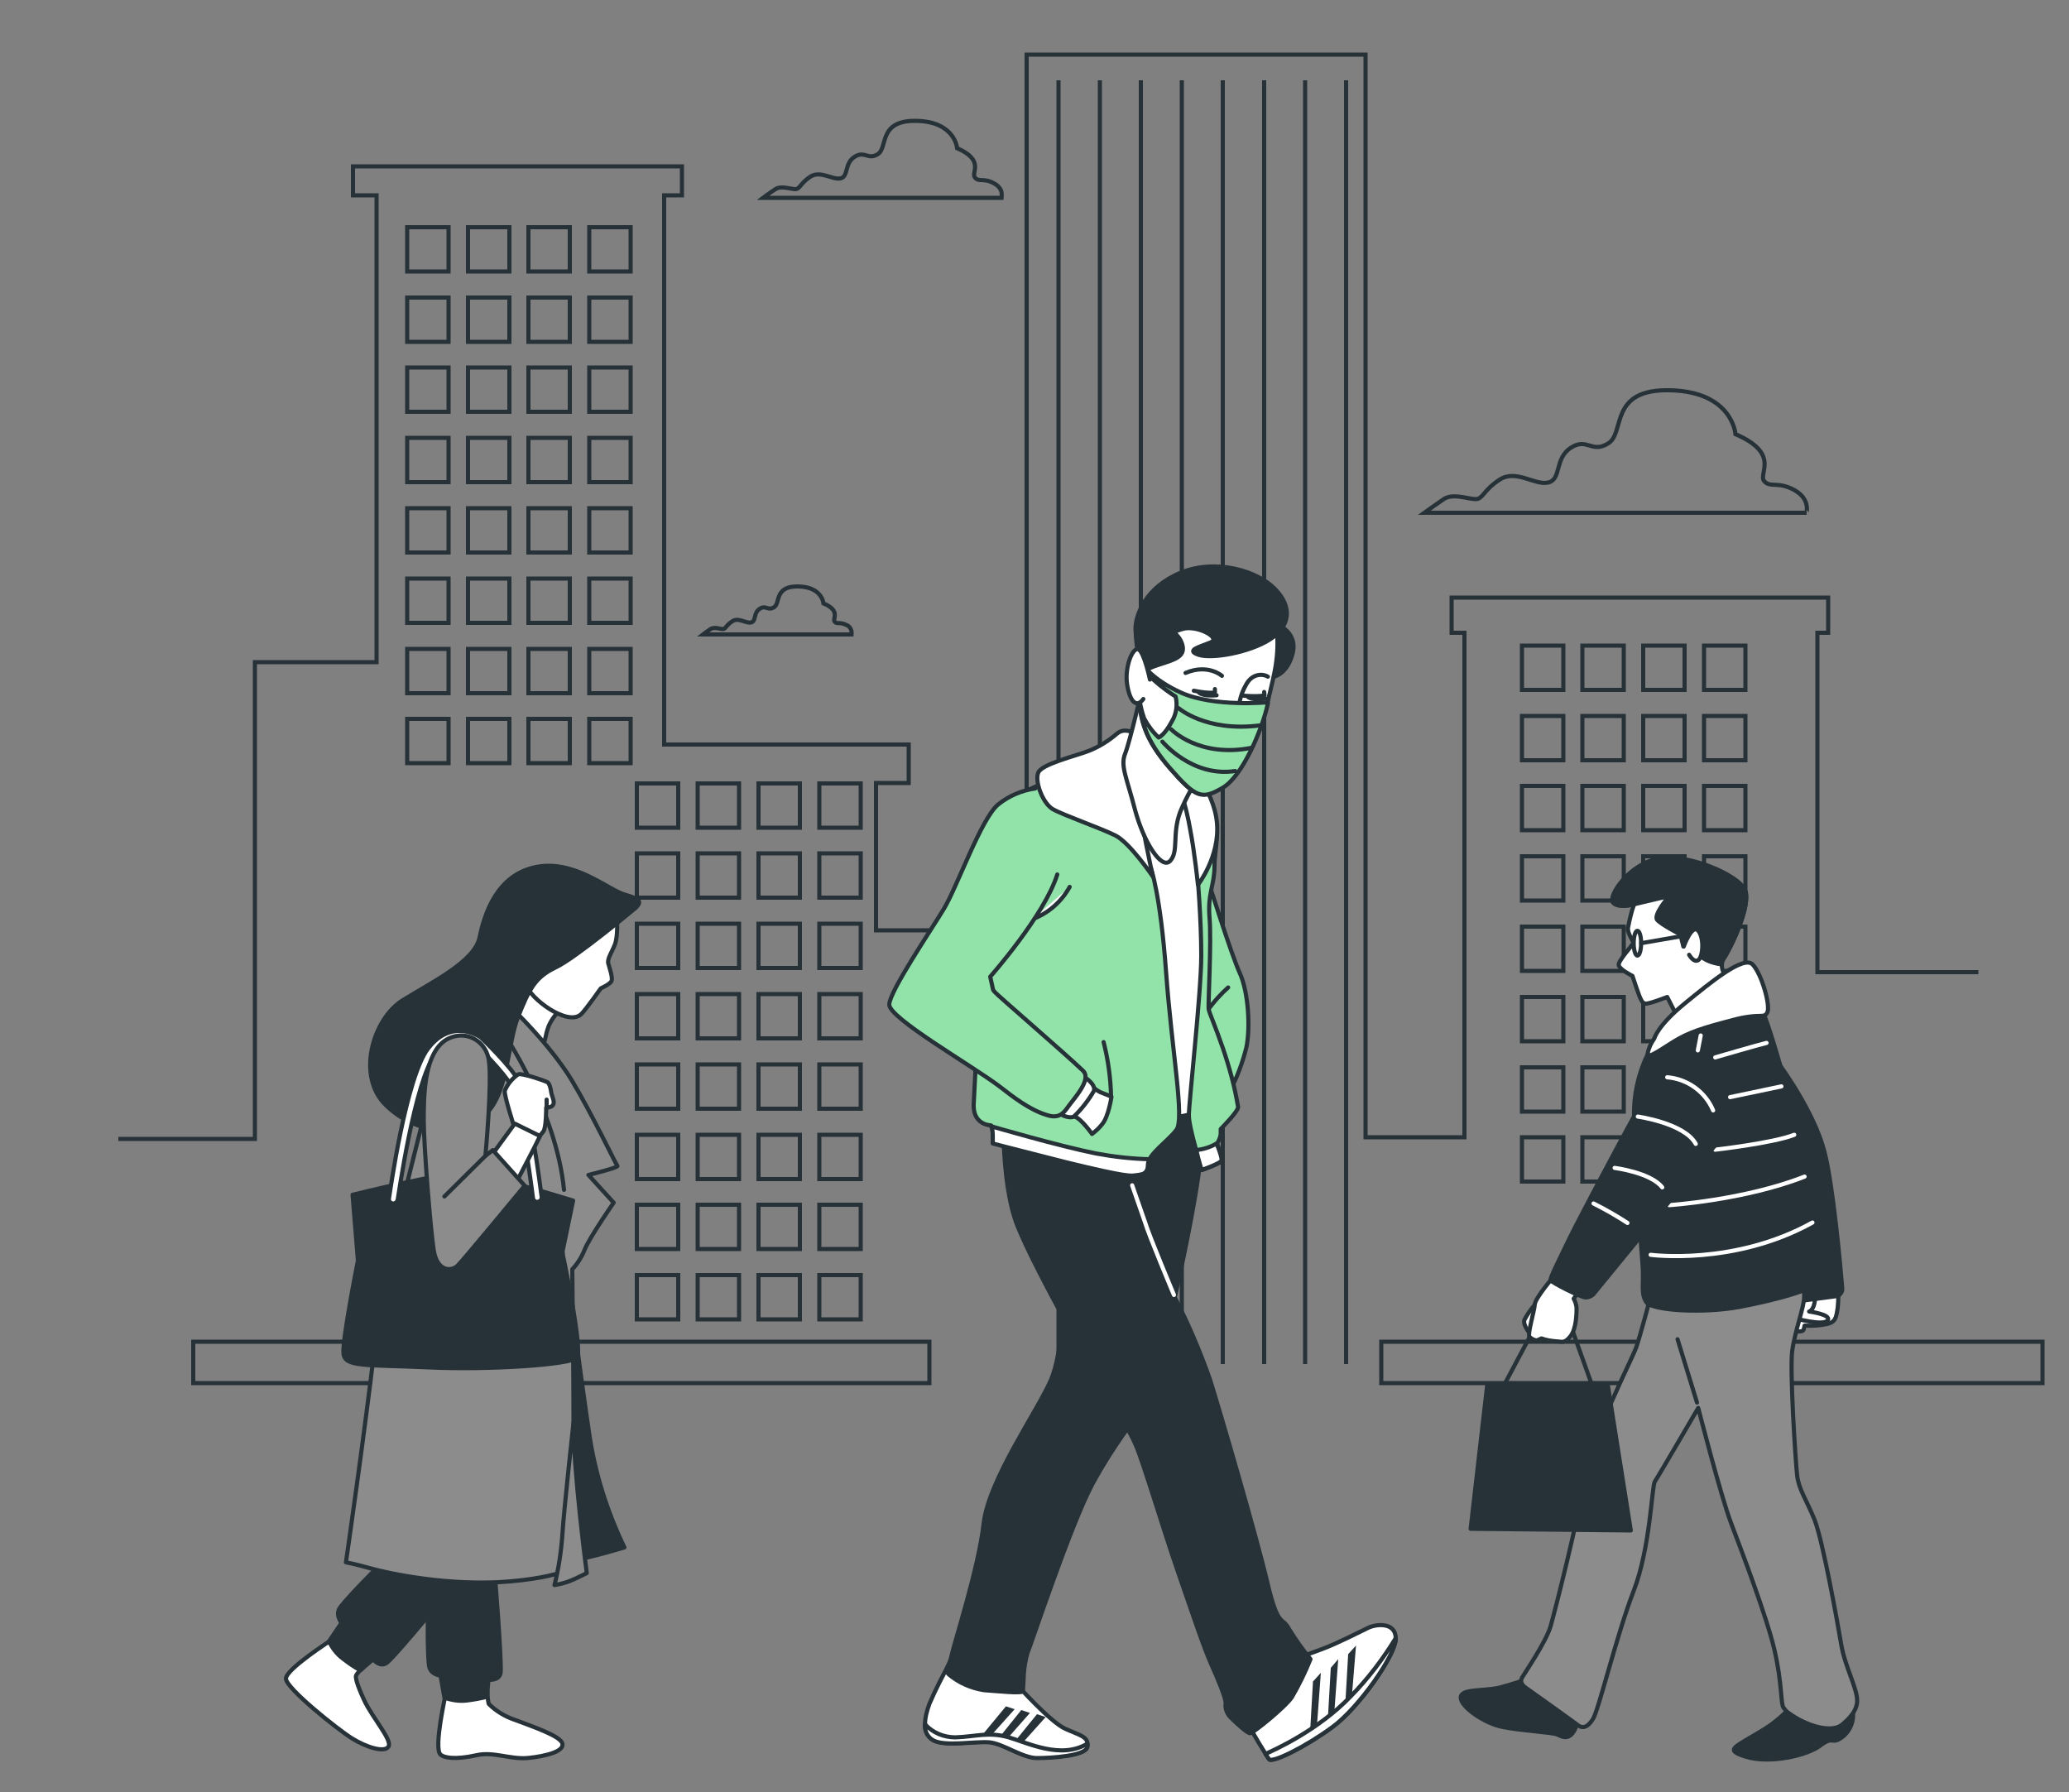 <?xml version="1.0" encoding="utf-8"?>
<!-- Generator: Adobe Illustrator 25.2.3, SVG Export Plug-In . SVG Version: 6.00 Build 0)  -->
<svg version="1.1" id="Layer_1" xmlns="http://www.w3.org/2000/svg" xmlns:xlink="http://www.w3.org/1999/xlink" x="0px" y="0px"
	 viewBox="0 0 500 433" style="enable-background:new 0 0 500 433;" xml:space="preserve">
<rect x="0" y="0" width="500" height="433" fill="#808080" stroke="none"/>
<style type="text/css">
	.st0{fill:none;stroke:#263238;stroke-miterlimit:10;}
	.st1{fill:#FFFFFF;stroke:#263238;stroke-linecap:round;stroke-linejoin:round;}
	.st2{fill:#263238;stroke:#263238;stroke-linecap:round;stroke-linejoin:round;}
	.st3{fill:#8C8C8C;stroke:#263238;stroke-linecap:round;stroke-linejoin:round;}
	.st4{fill:none;stroke:#FFFFFF;stroke-linecap:round;stroke-linejoin:round;}
	.st5{fill:none;stroke:#263238;stroke-linecap:round;stroke-linejoin:round;}
	.st6{fill:#263238;}
	.st7{fill:#92E3A9;stroke:#263238;stroke-linecap:round;stroke-linejoin:round;}
</style>
<g id="freepik--Buildings--inject-128">
	<polyline class="st0" points="478.1,234.9 439.2,234.9 439.2,152.9 441.8,152.9 441.8,144.4 350.8,144.4 350.8,152.9 353.9,152.9 
		353.9,274.8 330,274.8 330,13.2 248.1,13.2 248.1,224.8 211.7,224.8 211.7,189.2 219.6,189.2 219.6,179.9 160.5,179.9 160.5,47.2 
		164.8,47.2 164.8,40.2 85.3,40.2 85.3,47.2 91,47.2 91,160 61.6,160 61.6,275.2 28.6,275.2 	"/>
	<rect x="98.4" y="54.9" class="st0" width="10" height="10.7"/>
	<rect x="113.1" y="54.9" class="st0" width="10" height="10.7"/>
	<rect x="127.7" y="54.9" class="st0" width="10" height="10.7"/>
	<rect x="142.4" y="54.9" class="st0" width="10" height="10.7"/>
	<rect x="98.4" y="71.9" class="st0" width="10" height="10.7"/>
	<rect x="113.1" y="71.9" class="st0" width="10" height="10.7"/>
	<rect x="127.7" y="71.9" class="st0" width="10" height="10.7"/>
	<rect x="142.4" y="71.9" class="st0" width="10" height="10.7"/>
	<rect x="98.4" y="88.8" class="st0" width="10" height="10.7"/>
	<rect x="113.1" y="88.8" class="st0" width="10" height="10.7"/>
	<rect x="127.7" y="88.8" class="st0" width="10" height="10.7"/>
	<rect x="142.4" y="88.8" class="st0" width="10" height="10.7"/>
	<rect x="98.4" y="105.8" class="st0" width="10" height="10.7"/>
	<rect x="113.1" y="105.8" class="st0" width="10" height="10.7"/>
	<rect x="127.7" y="105.8" class="st0" width="10" height="10.7"/>
	<rect x="142.4" y="105.8" class="st0" width="10" height="10.7"/>
	<rect x="98.4" y="122.8" class="st0" width="10" height="10.7"/>
	<rect x="113.1" y="122.8" class="st0" width="10" height="10.7"/>
	<rect x="127.7" y="122.8" class="st0" width="10" height="10.7"/>
	<rect x="142.4" y="122.8" class="st0" width="10" height="10.7"/>
	<rect x="98.4" y="139.8" class="st0" width="10" height="10.7"/>
	<rect x="113.1" y="139.8" class="st0" width="10" height="10.7"/>
	<rect x="127.7" y="139.8" class="st0" width="10" height="10.7"/>
	<rect x="142.4" y="139.8" class="st0" width="10" height="10.7"/>
	<rect x="98.4" y="156.8" class="st0" width="10" height="10.7"/>
	<rect x="113.1" y="156.8" class="st0" width="10" height="10.7"/>
	<rect x="127.7" y="156.8" class="st0" width="10" height="10.7"/>
	<rect x="142.4" y="156.8" class="st0" width="10" height="10.7"/>
	<rect x="98.4" y="173.7" class="st0" width="10" height="10.7"/>
	<rect x="113.1" y="173.7" class="st0" width="10" height="10.7"/>
	<rect x="127.7" y="173.7" class="st0" width="10" height="10.7"/>
	<rect x="142.4" y="173.7" class="st0" width="10" height="10.7"/>
	<rect x="153.9" y="189.3" class="st0" width="10" height="10.7"/>
	<rect x="168.6" y="189.3" class="st0" width="10" height="10.7"/>
	<rect x="183.3" y="189.3" class="st0" width="10" height="10.7"/>
	<rect x="198" y="189.3" class="st0" width="10" height="10.7"/>
	<rect x="153.9" y="206.2" class="st0" width="10" height="10.7"/>
	<rect x="168.6" y="206.2" class="st0" width="10" height="10.7"/>
	<rect x="183.3" y="206.2" class="st0" width="10" height="10.7"/>
	<rect x="198" y="206.2" class="st0" width="10" height="10.7"/>
	<rect x="153.9" y="223.2" class="st0" width="10" height="10.7"/>
	<rect x="168.6" y="223.2" class="st0" width="10" height="10.7"/>
	<rect x="183.3" y="223.2" class="st0" width="10" height="10.7"/>
	<rect x="198" y="223.2" class="st0" width="10" height="10.7"/>
	<rect x="153.9" y="240.2" class="st0" width="10" height="10.7"/>
	<rect x="168.6" y="240.2" class="st0" width="10" height="10.7"/>
	<rect x="183.3" y="240.2" class="st0" width="10" height="10.7"/>
	<rect x="198" y="240.2" class="st0" width="10" height="10.7"/>
	<rect x="153.9" y="257.2" class="st0" width="10" height="10.7"/>
	<rect x="168.6" y="257.2" class="st0" width="10" height="10.7"/>
	<rect x="183.3" y="257.2" class="st0" width="10" height="10.7"/>
	<rect x="198" y="257.2" class="st0" width="10" height="10.7"/>
	<rect x="153.9" y="274.2" class="st0" width="10" height="10.7"/>
	<rect x="168.6" y="274.2" class="st0" width="10" height="10.7"/>
	<rect x="183.3" y="274.2" class="st0" width="10" height="10.7"/>
	<rect x="198" y="274.2" class="st0" width="10" height="10.7"/>
	<rect x="153.9" y="291.1" class="st0" width="10" height="10.7"/>
	<rect x="168.6" y="291.1" class="st0" width="10" height="10.7"/>
	<rect x="183.3" y="291.1" class="st0" width="10" height="10.7"/>
	<rect x="198" y="291.1" class="st0" width="10" height="10.7"/>
	<rect x="153.9" y="308.1" class="st0" width="10" height="10.7"/>
	<rect x="168.6" y="308.1" class="st0" width="10" height="10.7"/>
	<rect x="183.3" y="308.1" class="st0" width="10" height="10.7"/>
	<rect x="198" y="308.1" class="st0" width="10" height="10.7"/>
	<rect x="367.8" y="156" class="st0" width="10" height="10.7"/>
	<rect x="382.4" y="156" class="st0" width="10" height="10.7"/>
	<rect x="397.1" y="156" class="st0" width="10" height="10.7"/>
	<rect x="411.8" y="156" class="st0" width="10" height="10.7"/>
	<rect x="367.8" y="173" class="st0" width="10" height="10.7"/>
	<rect x="382.4" y="173" class="st0" width="10" height="10.7"/>
	<rect x="397.1" y="173" class="st0" width="10" height="10.7"/>
	<rect x="411.8" y="173" class="st0" width="10" height="10.7"/>
	<rect x="367.8" y="189.9" class="st0" width="10" height="10.7"/>
	<rect x="382.4" y="189.9" class="st0" width="10" height="10.7"/>
	<rect x="397.1" y="189.9" class="st0" width="10" height="10.7"/>
	<rect x="411.8" y="189.9" class="st0" width="10" height="10.7"/>
	<rect x="367.8" y="206.9" class="st0" width="10" height="10.7"/>
	<rect x="382.4" y="206.9" class="st0" width="10" height="10.7"/>
	<rect x="397.1" y="206.9" class="st0" width="10" height="10.7"/>
	<rect x="411.8" y="206.9" class="st0" width="10" height="10.7"/>
	<rect x="367.8" y="223.9" class="st0" width="10" height="10.7"/>
	<rect x="382.4" y="223.9" class="st0" width="10" height="10.7"/>
	<rect x="397.1" y="223.9" class="st0" width="10" height="10.7"/>
	<rect x="411.8" y="223.9" class="st0" width="10" height="10.7"/>
	<rect x="367.8" y="240.9" class="st0" width="10" height="10.7"/>
	<rect x="382.4" y="240.9" class="st0" width="10" height="10.7"/>
	<rect x="397.1" y="240.9" class="st0" width="10" height="10.7"/>
	<rect x="411.8" y="240.9" class="st0" width="10" height="10.7"/>
	<rect x="367.8" y="257.9" class="st0" width="10" height="10.7"/>
	<rect x="382.4" y="257.9" class="st0" width="10" height="10.7"/>
	<rect x="397.1" y="257.9" class="st0" width="10" height="10.7"/>
	<rect x="411.8" y="257.9" class="st0" width="10" height="10.7"/>
	<rect x="367.8" y="274.8" class="st0" width="10" height="10.7"/>
	<rect x="382.4" y="274.8" class="st0" width="10" height="10.7"/>
	<rect x="397.1" y="274.8" class="st0" width="10" height="10.7"/>
	<rect x="411.8" y="274.8" class="st0" width="10" height="10.7"/>
	<line class="st0" x1="255.8" y1="19.4" x2="255.8" y2="329.6"/>
	<line class="st0" x1="265.8" y1="19.4" x2="265.8" y2="329.6"/>
	<line class="st0" x1="275.7" y1="19.4" x2="275.7" y2="329.6"/>
	<line class="st0" x1="285.6" y1="19.4" x2="285.6" y2="329.6"/>
	<line class="st0" x1="295.5" y1="19.4" x2="295.5" y2="329.6"/>
	<line class="st0" x1="305.5" y1="19.4" x2="305.5" y2="329.6"/>
	<line class="st0" x1="315.4" y1="19.4" x2="315.4" y2="329.6"/>
	<line class="st0" x1="325.3" y1="19.4" x2="325.3" y2="329.6"/>
	<rect x="46.7" y="324.2" class="st0" width="177.9" height="10"/>
	<rect x="333.8" y="324.2" class="st0" width="159.8" height="10"/>
</g>
<g id="freepik--Clouds--inject-128">
	<path class="st0" d="M204.5,151c-1.6-0.8-2.3-0.1-2.8-0.8c-0.6-0.7,1.6-2.6-2.7-4.4c0,0-0.3-4-6.1-4.1c-5.8-0.1-4.3,4-5.8,5
		c-1.6,1-2-0.6-3.5,0.4c-1.6,1-0.8,3-2.1,3.3c-1.3,0.3-3-1.3-4.5-0.3c-1.6,1-1.6,1.9-2.3,1.9s-2.1-0.6-3,0s-1.8,1.3-1.8,1.3h35.9
		C205.9,152.2,205.4,151.3,204.5,151z"/>
	<path class="st0" d="M433.6,118.4c-4-2.2-5.8-0.4-7.3-2.2c-1.4-1.8,4-6.6-6.9-11.3c0,0-0.7-10.2-15.7-10.6
		c-15-0.4-10.9,10.2-15,12.8c-4.1,2.6-5.1-1.5-9.1,1.1c-4,2.6-2.2,7.7-5.5,8.4c-3.3,0.7-7.7-3.3-11.7-0.7c-4,2.6-4,4.7-5.8,4.7
		c-1.8,0-5.5-1.5-7.7,0c-2.2,1.5-4.7,3.3-4.7,3.3h92.4C436.5,123.9,437.6,120.6,433.6,118.4z"/>
	<path class="st0" d="M240.2,44.3c-2.5-1.4-3.6-0.2-4.6-1.4s2.5-4.1-4.3-7.1c0,0-0.5-6.4-9.8-6.6c-9.3-0.2-6.9,6.4-9.3,8
		c-2.4,1.6-3.2-0.9-5.7,0.7c-2.5,1.6-1.4,4.8-3.4,5.2s-4.8-2-7.3-0.4c-2.4,1.6-2.5,3-3.6,3c-1.1,0-3.4-0.9-4.8,0s-3,2.1-3,2.1H242
		C242,47.7,242.7,45.6,240.2,44.3z"/>
</g>
<g id="freepik--character-3--inject-128">
	<path class="st1" d="M436,310.1c0,0-2.3,4.1-2.3,5.4c0,1.2-0.5,4.8-0.5,5.5c0,0.7,2.5,1.1,2.7,0.2l0.2-0.9c1.9,0.1,3.7,0,5.5-0.4
		c1.8-0.5,2.1-1.1,2.5-3.9c0.2-1.8,0.2-3.6,0-5.4L436,310.1z"/>
	<path class="st1" d="M433.6,318.5c0,0,7.2,2,8.1,0.5c0.9-1.4-4.5-2.1-4.5-2.1s1.1-0.2,1.4-2.7"/>
	<path class="st2" d="M430,257.2c0,0,8.4,11.3,10.9,21.1c2.1,8.1,3.9,27.9,4.3,33c0.1,0.9-0.6,1.8-1.5,1.9l-8.3,1.1l-7.5-57.3
		L430,257.2z"/>
	<path class="st2" d="M372.3,404.5c-3.3,1.3-6.6,2.4-10,3.3c-4.2,0.9-9.3,0.2-9.3,2.4c0,2.2,5.6,6.2,10.2,7.1s12,1.3,13.1,1.8
		c1.1,0.5,2.5,1.3,3.8-0.4c1.3-1.6,2.7-8.2,2.7-10.2C382.9,406.5,372.3,404.5,372.3,404.5z"/>
	<path class="st2" d="M434.1,410.9c-2.4,3-5.4,5.6-8.7,7.5c-6.2,3.8-8.9,4.4-3.4,6.1s14.7-0.2,18-2.8c3.3-2.5,2.5,0.2,5.5-2.2
		c2.3-2,3-5.3,1.6-8C446.1,409.5,434.1,410.9,434.1,410.9z"/>
	<path class="st3" d="M399,312.9c0,0-2.7,10.2-3.6,12.7c-0.9,2.6-11.1,22.5-12.5,31.8c-1.4,9.3-7.1,31.8-8.2,35.6
		c-1.1,3.8-6.6,11.8-6.9,12.4s-0.4,1.5,0.9,2.4s11.8,8.4,12.7,9.1c0.9,0.7,2.2,0.7,3.6-1.6c1.4-2.4,5.8-20.6,9.8-30.9
		s4.4-25.4,5.1-26.4s10.5-17.8,10.5-17.8s5.5,21.5,8,28c2.5,6.6,8.5,22.3,10.4,30.4s1.5,13.1,2.2,14l0.7,0.9c1.8,1.4,3.8,2.5,6,3.3
		c3.1,1.1,6.1,1.2,7.6-0.2c0.4-0.4,3.3-2.5,3.5-5.4c0.2-2.9-2.9-8.4-3.8-13.6c-0.9-5.3-4.5-25.4-6.5-30.4c-2-4.9-3.8-7.3-4.2-10.7
		c-0.4-3.5-1.8-25.3-1.2-30s2.9-10.7,2.9-13.1v-5.6C436.1,307.7,410.7,314.2,399,312.9z"/>
	<path class="st1" d="M394.9,218.5c-0.7,1.9-1.1,3.8-1.5,5.8c0,1.5,1.3,3,1.3,3.5c0,0.5-3.9,4.5-3.5,5.5c0.4,1.1,3.3,2.5,3.3,2.5
		s1.6,4.9,2,5.6c0.4,0.7,0.4,0.9,1.1,1.1s5.3-1.6,5.3-1.6l2.4,4.7l13.1-8c0,0-3.6-3.3-1.8-6c1.8-2.7,6.7-13.1,5.1-16.6
		c-1.6-3.5-13.3-8.7-20.6-7.6c-7.3,1.1-12.5,9.1-11.3,10.5C391.1,219.6,394.9,218.5,394.9,218.5z"/>
	<path class="st2" d="M421.7,215.2c-1.6-3.5-13.3-8.7-20.6-7.6c-7.3,1.1-12.5,9.1-11.3,10.5c1.3,1.5,5.1,0.4,5.1,0.4l8.5-2
		c0,0-4,4.6-2.9,5.8s5.6,3.5,5.6,3.5l0.7,2.9c0,0,1.1-0.2,1.2-1.1c0.2-0.6,0.6-1.2,1.1-1.6c0,0,0.5,1.5,1.3,4c0.4,1.6,3.1,2.7,5.5,3
		c0.1-0.4,0.2-0.8,0.5-1.2C418.3,229.1,423.2,218.7,421.7,215.2z"/>
	<path class="st1" d="M406.9,228.7c0,0,2-5.6,3.5-3.8c1.5,1.8,1.1,6.4,0,7.1c-1.1,0.7-2.2-1.3-2.2-1.3"/>
	<path class="st2" d="M400.1,251.4c-2.9,4.4-4.6,9.5-5.1,14.7c-0.7,8.7,1.8,36.5,2,40.4s-0.5,6.2,0.9,8.2c1.5,2,13.8,2.7,22.4,1.1
		c8.5-1.6,19.5-4.4,19.8-6.9c0.3-2.5-1.8-22.4-6.9-40.9s-6.4-21.6-7.3-23.8c-0.9-2.2-6.2-2-13.3,0.9
		C408.3,246.9,404.1,249,400.1,251.4z"/>
	<path class="st4" d="M414.5,277.8c0,0,14-1.6,19.1-3.6"/>
	<path class="st4" d="M403.4,291.2c0,0,18.2-1.2,32.7-6.9"/>
	<path class="st4" d="M398.9,303.2c0,0,20.2,2.7,39.1-7.8"/>
	<line class="st4" x1="430.5" y1="262.5" x2="418.1" y2="265.1"/>
	<path class="st4" d="M426.9,252c-1.8,0.4-12.4,3.5-12.4,3.5"/>
	<line class="st4" x1="411" y1="250.2" x2="410.3" y2="253.8"/>
	<path class="st1" d="M399.8,250.9c0,0,0.7-3,7.3-8.4c6.6-5.4,14.2-11.6,16.4-9.5c2.2,2.2,4.4,10,3.6,11.6s-1.5,0.2-7.3,1.6
		c-5.8,1.5-10.4,2.7-14,4.7s-7.8,5.4-7.6,3.6C398.4,253.3,399,252,399.8,250.9z"/>
	<line class="st5" x1="410.1" y1="338.9" x2="405.4" y2="323.6"/>
	<polyline class="st5" points="363.1,335.4 371.6,319.4 379.4,319.8 385.2,336 	"/>
	<path class="st1" d="M370.9,315.3c-1,1.1-1.8,2.3-2.5,3.6c-0.5,1.3,1.6,4,2.2,3.8S370.9,315.3,370.9,315.3z"/>
	<path class="st1" d="M375.6,308.3c0,0-4.6,5.3-4.7,6.9s-1.8,7.1-1.3,7.8c0.5,0.5,1.1,0.8,1.8,0.9l1.1-0.5c1.1,0.4,2.3,0.6,3.5,0.7
		c1.3,0,2,0.7,3.5-1.2s1.5-5.8,1.5-6.9c-0.1-0.8-0.3-1.5-0.7-2.2l2.9-4L375.6,308.3z"/>
	<polygon class="st2" points="359.4,334.7 388.5,334.4 394.1,369.8 355.4,369.4 	"/>
	<path class="st2" d="M408.7,254.5c-3.2,0.3-6,2.1-7.8,4.7c-3.1,4.6-19.5,35.6-21.8,40.4s-4.5,9.1-4.4,9.7c0.2,0.6,7.4,4.2,8.5,4.2
		c0.7,0,1.3-0.3,1.8-0.7l32.4-39.6"/>
	<path class="st4" d="M385.1,290.8c2.8,1.4,5.6,3,8.2,4.7"/>
	<path class="st4" d="M390.2,282.2c0,0,8.7,1.1,11.5,4.7"/>
	<path class="st4" d="M395.8,269.8c0,0,11.3,1.6,14,6.6"/>
	<path class="st4" d="M402.9,260.3c4.9,0.4,9.2,3.5,11.1,8"/>
	<ellipse class="st5" cx="395.7" cy="227.9" rx="0.9" ry="3"/>
	<line class="st5" x1="396.6" y1="227.9" x2="407.6" y2="226"/>
</g>
<g id="freepik--character-2--inject-128">
	<path class="st2" d="M308.4,150.8c0,0,5.5,1.8,3.9,7.4c-1.6,5.6-5.5,5.5-5.5,5.5v-13.4L308.4,150.8z"/>
	<path class="st1" d="M245.6,406.9c0,0,8.2,9.2,11.8,10.8c3.5,1.6,5.7,1.9,5.4,4.2c-0.2,2.3-8.7,2.8-12.2,2.8
		c-3.5,0-8.2-3.5-11.5-3.8s-10.8,1.2-13.6-0.5c-2.8-1.7-2.1-5.4-0.9-8.7c1.5-3.5,3.3-7,5.2-10.4C229.7,401.5,236.7,409,245.6,406.9z
		"/>
	<polygon class="st6" points="236.9,419.8 243.1,412.3 245.2,413 239.1,419.8 	"/>
	<polygon class="st6" points="240.7,420.8 246.8,413.2 248.9,413.9 242.8,420.8 	"/>
	<polygon class="st6" points="244.5,421.7 250.6,414.2 252.7,414.9 246.6,421.7 	"/>
	<path class="st1" d="M262.8,422c0-0.2,0-0.4,0-0.7c-6.4,3.9-14.5-0.2-19-1.5c-4.9-1.4-7.8-0.2-12.9,0c-2.8,0-5.5-1.1-7.4-3.2
		c-0.1,1.6,0.6,3.1,2,3.9c2.8,1.6,10.3,0.2,13.6,0.5s8,3.8,11.5,3.8C254.1,424.8,262.6,424.3,262.8,422z"/>
	<path class="st2" d="M256.7,312c0,0,0.5,14.1-2.8,21.6s-15,24-16.2,34.6s-7,28.4-7.7,31.7c-0.7,3.3-2.1,3.3-0.7,4.7
		c2.4,2,5.3,3.3,8.5,3.8c3.1,0.2,9.4,0.9,9.4,0.2c0-0.7,0.2-2.8,0.2-3.8c0.1-1.8,0.4-3.7,0.9-5.4c0.5-0.9,10.3-30.7,15.7-40.8
		s14.1-21.2,15-21.7s-17.9-26.6-17.9-26.6c-1.4-0.9-3.2-0.5-4.1,0.9C256.9,311.3,256.7,311.6,256.7,312z"/>
	<path class="st1" d="M301.8,416.9c1.5,2.8,3.2,5.6,4.9,8.2c0.9,0.9,8.9-3.1,15.3-7.8s15.3-17.4,15.3-21.4c0-4-4.7-3.5-6.6-2.6
		s-7.5,3.8-11.3,5.2c-3.8,1.4-5.2,1.9-5.2,1.9L301.8,416.9z"/>
	<polygon class="st6" points="316.6,418.5 317.3,406.3 319.2,404.2 318.3,416.4 	"/>
	<polygon class="st6" points="320.9,415.2 321.6,403 323.4,400.9 322.5,413.1 	"/>
	<polygon class="st6" points="325.1,411.9 325.8,399.7 327.7,397.6 326.7,409.8 	"/>
	<path class="st1" d="M337.3,395.8c-3.1,5.1-6.7,9.8-10.8,14c-8,8.4-18.9,13.2-20.7,14c0.3,0.4,0.6,0.9,0.9,1.3
		c0.9,0.9,8.9-3.1,15.3-7.8s15.3-17.4,15.3-21.4C337.3,395.9,337.3,395.8,337.3,395.8z"/>
	<path class="st2" d="M242.5,263.8c0.2,0.7-1.2,21.2,3.5,32.7c4.7,11.5,19.3,36.9,22.8,42.8c3.5,5.9,3.8,5.7,5.6,9.7
		s6.6,20.2,10.1,30.3c3.5,10.1,6.4,18.8,8.2,22.8s3.5,8.2,3.5,9.4c-0.2,1.3,0.3,2.6,1.2,3.5c1.2,1.2,4,3.8,4.7,3.8
		c0.7,0,8.5-6.3,10.1-8.7c1.7-2.9,3.2-6,4.5-9.2c-1.9-2.3-3.6-4.7-5.2-7.3c-1.6-3.1-2.6,0-5.2-11.1c-2.6-11.1-11.3-40.9-13.9-49.2
		c-2.4-6.8-5.2-13.4-8.5-19.8c0,0,4-17.4,5.7-29.4c0.9-6.2,1.5-12.4,1.6-18.6c-8.9,0.8-17.9,0.8-26.8,0
		C250.3,264.2,242.5,263.8,242.5,263.8z"/>
	<path class="st1" d="M268.7,269.9c4.3,0.7,8.6,0.9,12.9,0.5c3.5-0.5,7-1.3,10.3-2.3c0,0-0.5-13.9-0.5-27.8
		c0-13.9,0.7-25.6,0.7-29.4s-1.9-14.3-4.5-19.5c-2.6-5.2-10.6-4.2-18.6-4.2s-21.6,5.9-25.4,9.4c-3.8,3.5-6.8,42.6-6.8,52.2
		c0,9.6,4,16.2,7.1,18.2C247,268.8,268.7,269.9,268.7,269.9z"/>
	<path class="st7" d="M292,212.9c0,0,5.5,17.6,7.6,22.2c2.1,4.6,2.6,13.2,1.6,18c-0.9,3.6-2.2,7.1-3.9,10.4l-7-17.5l1.1-14.5
		l-0.4-18C290.9,213.6,291.3,212.5,292,212.9z"/>
	<path class="st5" d="M292,243.9c1.4-1.9,3-3.7,4.8-5.3"/>
	<path class="st7" d="M278.1,209.7c0,0,2.3,6.1,3.7,25.2c1.4,19.2,4.5,35.4,2.5,38.1c-1.9,2.6-6.9,5.9-6.9,8.4s-2,2.3-3.1,2.5
		c-1.1,0.2-1.7,0.5-16.4-3.2c-14.7-3.7-18-4.6-18-4.6s0.2-4.2-0.5-4.2c-0.7,0-4.2-0.5-4.1-4.9c0.2-4.4,1.6-29.5,2.1-45.2
		c0.5-15.7,2.3-25,8.1-29.1c5.8-4,11.8-4.9,17.1-6.1C268,185.7,278.1,209.7,278.1,209.7z"/>
	<path class="st1" d="M274.3,284c1.1-0.2,3.1,0,3.1-2.5c0-0.5,0.2-1,0.4-1.4c-4.4-0.1-8.7-0.6-13-1.4c-9-1.8-25.4-6.6-25.4-6.6
		c0.7,0,0.5,4.2,0.5,4.2s3.4,0.9,18,4.6C272.6,284.5,273.3,284.1,274.3,284z"/>
	<path class="st5" d="M268.5,264.9c-0.1-4.4-0.7-8.8-1.8-13.1"/>
	<path class="st7" d="M289.4,211.7c0,0,0.9,10.4,0.9,19.2c0,8.8-3,35.5-3,38.6s3.2,13.2,3.2,13.2s4.6-1.6,4.8-2.3
		c0.2-0.7-1.2-4.1-1.2-4.1c0.5-0.7,0.8-1.5,0.9-2.3v-1.2c0,0,4.2-4.2,4.2-5.3c-0.8-4.9-2.1-9.6-3.7-14.3c-1.9-5.5-3.2-8.3-3.4-9.3
		c-0.2-1.1,0.7-16.1,0.2-22.1c-0.5-6,1.2-7.9,1.2-12.5c0-4.6,1.8-8.8-0.9-13.6c-2.6-4.8-3,1.9-3,5.1
		C289.5,204.1,289.4,211.7,289.4,211.7z"/>
	<path class="st1" d="M290.4,282.7c0,0,4.6-1.6,4.8-2.3c0.2-0.7-1.2-4.1-1.2-4.1c-1.5,0.9-3.2,1.4-4.9,1.6
		C289.7,280.6,290.4,282.7,290.4,282.7z"/>
	<path class="st1" d="M274,177.1c0,0-2.3-1.4-4.1,0.2c-2,1.7-4.2,3.1-6.7,4.1c-3,1.2-11.5,3.2-12.3,5.3c-0.9,2.1,1.1,7.4,3.5,8.8
		s11.6,4.6,15.2,6.4c3.5,1.8,9,9.9,9,9.9s-3.5-15.9-3.5-20.1s2.4-7.6,6.2-5.3c3.8,2.3,5.3,8.3,6.3,13.9c1.1,5.6,1.9,13.5,1.9,13.5
		s5.3-6.8,4.6-14.9c-0.7-8.1-7.3-15.5-11.1-18.9C280.5,177.9,277.2,176.9,274,177.1z"/>
	<path class="st1" d="M276.1,166c0,0-3,13.1-4.2,16.1c-1.2,3,0.4,5.8,2.4,13.6c2.1,7.8,6.4,14.6,8.5,12.3c2.1-2.3,0.4-6.4,2.4-11.8
		c1.5-3.6,3.4-7.1,5.8-10.2L276.1,166z"/>
	<path class="st1" d="M275.9,152.2c-0.6,5.4-0.8,10.8-0.7,16.2c0.4,5.6,1.4,10.2,7.6,17.3c6.2,7.1,7.6,7.4,12.5,4.6
		s9.7-14.1,10.9-19.9c1.2-5.8,3-10.6,2.4-17.8s-4.6-9.5-10.4-11.6c-5.8-2.1-11-1.4-15.8,2.3C279.5,145.6,277.3,148.7,275.9,152.2z"
		/>
	<path class="st5" d="M299.6,169.4c0.3-1.4,0.8-2.7,1.5-3.9c1.5-2.9,4.2-2.7,5.3-2"/>
	<path class="st5" d="M295.3,163.3c0,0-3.4-3-8.8-0.7"/>
	<path class="st5" d="M293.6,166.5v0.8c0,0-1,0.4-5.1-0.4"/>
	<path class="st5" d="M289.7,167.3c0,0,0.7,1,4.3,0.7"/>
	<path class="st5" d="M305.5,167.2l0.1,0.8c0,0-1,0.4-5.1,0.1"/>
	<path class="st5" d="M301.6,168.4c0,0,0.8,0.9,4.3,0.4"/>
	<path class="st2" d="M276.7,162.5c0,0-0.4-0.7,3.4-1.9c3.7-1.2,6.5-1.9,5.6-4.9c-0.9-3-3.4-2.7,0-3.7c3.4-1.1,9.5,2.1,6.9,3.2
		s-6.2,1.9-3,3s12.3-0.5,17.3-3.7c4.9-3.2,5.5-7.8,1.2-12.2c-4.3-4.4-14.3-7.4-22.8-3.9c-8.5,3.5-10.9,10.2-10.9,13.6
		c0.1,2.5,0.4,5.1,0.9,7.6C275.3,159.5,274.9,162.5,276.7,162.5z"/>
	<path class="st7" d="M306.3,170.4l0.1-0.5l-0.1-0.2c0,0-12.9,1.2-20.8-2.3c-6.9-3.1-9.5-6.8-10.1-7.7v0.1c1.5,4.1,8.7,8.5,8.7,8.5
		c0.5,2,0.2,4.2-0.9,6c-1.8,3.4-3.2,3.9-3.2,3.9c-1.4-1.3-2.6-2.9-3.5-4.6c-0.6-1.7-1-3.4-1.2-5.1c0.4,5.6,1.4,10.2,7.6,17.3
		c6.2,7.1,7.6,7.4,12.5,4.6S305,176.2,306.3,170.4z"/>
	<path class="st5" d="M284.8,171.1c0,0,6.6,5.8,19.5,4.2"/>
	<path class="st5" d="M283,176.2c0,0,6.7,7,19.4,4.5"/>
	<path class="st5" d="M280.9,179.2c0,0,7.2,8.7,17.6,7.1"/>
	<path class="st1" d="M277.9,164.2c0,0-1.4-6.7-2.8-7.3c-1.4-0.6-3.4,4.4-2.7,8.6c0.7,4.2,2.3,5.6,3.9,3.4"/>
	<path class="st1" d="M263.8,262.3c0.6,0.7,1.3,1.2,2.1,1.6c1.1,0.4,2.7,1.1,2.7,1.1s-0.7,4.9-2.3,6.7c-0.7,0.9-1.5,1.6-2.4,2.3
		c0,0-2.6-3.7-4.2-4.2C258,269.2,263.8,262.3,263.8,262.3z"/>
	<path class="st1" d="M261.1,259.6c0,0,4.1,2.3,3.2,4.1c-1.3,2.2-2.9,4.3-4.8,6.1c-0.9,0.5-3-0.2-3.9-1.1l-0.9-0.9L261.1,259.6z"/>
	<path class="st1" d="M249.5,222.1c3.8-1.4,7-4.2,9-7.8"/>
	<path class="st7" d="M250.2,190.5c-3.3,0.5-6.4,1.8-9,3.9c-4.1,3.4-9.9,19.9-13.1,25.2c-3.2,5.3-13.1,19.9-13.2,23.1
		c-0.2,3.2,19.7,14.6,26.5,19.7c3.5,2.7,7.3,5.7,11.5,7c2,0.7,3.5,0.4,4.8-1.4c1.7-2.5,6.3-7.1,4-9.3c-4.6-4.4-21-18.5-21.3-19
		l-0.4-0.5l-0.7-3.2c0,0,13.1-14.8,16.2-24.7"/>
	<path class="st4" d="M283.7,312.9c0,0-6.1-14.5-7-17.6l-3.1-8.9"/>
</g>
<g id="freepik--character-1--inject-128">
	<path class="st1" d="M107.7,409.4c0,0-2.9,12.8-1.3,14.5c0.8,0.8,3.4,1.4,8.8,0.2c4-0.9,8,1,12.1,0.7c1.5-0.1,9.2-1,8.6-3.5
		c-0.4-1.8-6.9-4-11.4-5.7c-2.4-0.8-4.6-2.1-6.4-3.9c-0.2-0.9-0.3-1.9-0.3-2.9L107.7,409.4z"/>
	<path class="st2" d="M106.3,403.9l1.1,6.3c1.7,0.6,3.5,0.9,5.3,0.7c1.7-0.2,3.3-0.5,5-0.9l0.6-7.5l-12.3-0.1L106.3,403.9z"/>
	<path class="st2" d="M103.4,388.5c0,0-0.2,13,0.4,14.5c0.6,1.6,2.2,2.2,6.9,2.3c4.8,0.1,10.1,2,10.3-1.4s-1.4-24-1.7-26.3
		c-0.4-2.3,0.1-7.8-2.7-10.9c-2.8-3.1-14.2,3.1-15.4,8.2C100,380,103.4,388.5,103.4,388.5z"/>
	<path class="st1" d="M80.2,396.2c0,0-11.1,7.1-11.1,9.4s12.4,12.2,15.9,14.4c3.5,2.2,8,3.6,8.9,2c0.9-1.6-3.9-6.9-5.9-11.2
		c-2-4.3-2-5.4-2-5.8s1.8-2.3,1.8-2.3L80.2,396.2z"/>
	<path class="st2" d="M83.1,391.3l-3.6,5.3c0.8,1.6,1.9,3.1,3.4,4.2c1.3,1,2.7,2,4.2,2.8l5.7-5l-8.8-8.7L83.1,391.3z"/>
	<path class="st2" d="M91.7,378.2c0,0-9.2,9.2-9.8,10.7s0,3.1,3.4,6.5c3.4,3.4,5.8,8.5,8.4,6.2s15.7-18.2,17.1-20.1
		c1.4-1.9,5.5-5.5,5.7-9.7s-12.3-7.7-16.7-4.8C95.2,369.8,91.7,378.2,91.7,378.2z"/>
	<path class="st2" d="M136.6,303.6c0,0,3.4,26.8,5.8,42.9c1.4,9.5,4.3,18.7,8.5,27.4c-4,1.2-8,2.3-12.1,3.1
		c-1.6,0.3-3.2,0.4-4.8,0.5c0,0-1.1-25.9-1.1-43.6C132.7,323.6,134,313.5,136.6,303.6z"/>
	<path class="st1" d="M136.2,243.2c-1.5,1.3-2.8,2.9-3.6,4.7c-0.9,2.4-0.8,3.8-1.2,3.8c-0.4,0-10.9-6.2-10.9-6.2s6.6-10.5,6.9-10.9
		S136.2,243.2,136.2,243.2z"/>
	<path class="st3" d="M123.9,243.8c0,0,9,8.6,14.2,17.1c5.1,8.5,10.7,20.4,11.1,20.8c0.4,0.4-7,2.2-7,2.2l6.1,6.7
		c0,0-5.7,8.2-7,11.3c-0.7,1.8-1.7,3.4-3,4.8c0,0,0.3,24.1,0.3,38.8c0.2,10.6,0.9,21.3,2.3,31.8c0,0-2.7,3.5-17.5,4.8
		s-29.8-2-33.7-3.1c-3.9-1.1-6.1-1.5-6.1-1.5s4.4-30.3,7.1-53.3c2.7-22.9,12.8-56.5,13.9-64c1.1-7.6,5.7-15.5,9.6-17.5
		C118,240.8,123.9,243.8,123.9,243.8z"/>
	<path class="st5" d="M121.6,249.5c0,0,12.8,18.7,14.7,38"/>
	<path class="st3" d="M138.6,343.7c0,0-2.3,20.8-2.7,27.2c-0.3,4.1-0.9,8.1-1.9,12.1c1.2-0.2,2.4-0.5,3.5-0.9c1.8-0.7,4.3-2,4.3-2
		S138.5,355.2,138.6,343.7z"/>
	<path class="st1" d="M149.1,221.7c0,0,0.3,4.4-0.5,6.5c-0.8,2-1.9,3.5-1.6,4.6c0.3,1.1,1.1,3.4,0.8,4.2s-2.6,1.8-2.6,1.8
		s-3.6,5.1-4.7,6.2c-3.2,3.2-12.5-3.8-13.3-7c-0.4-1.5,0.5-11.9,6.3-17C139.3,215.9,149.1,221.7,149.1,221.7z"/>
	<path class="st2" d="M153.7,219.3c0,0-14.7,12.3-19.5,14.5c-4.8,2.3-6.3,5.1-9,11.9c-2.7,6.7-2.4,20.2-9,24.4s-15.6,4-22.9-3
		c-7.3-7-3.2-20.9,4-25.4c7.3-4.5,17.4-9.4,18.6-15.2c1.2-5.8,4.2-15.1,13.6-17s17.7,5.7,21.6,6.7
		C154.9,217.3,155,217.9,153.7,219.3z"/>
	<path class="st2" d="M85.2,288.7c0,0,22.8-5.7,27.8-5.3c5.1,0.4,25.5,6.7,25.5,6.7l-2.6,12.5c0,0,5.1,23.9,3.5,25.5
		c-1.6,1.6-20.6,3-35.9,2.3c-15.3-0.7-20.2,0-20.5-3.4c-0.3-3.4,3.5-22.4,3.5-22.4L85.2,288.7z"/>
	<path class="st1" d="M95,290.8h-0.1c-0.6-0.1-1-0.6-0.9-1.2c0.2-1.2,4.1-29.4,9.5-36.3c5.8-7.5,12.6-2.7,12.7-2.6l0.1,0.1
		c0.3,0.3,6.9,6.5,9.2,10.6c2.3,4.1,5.1,25.4,5.4,27.8c0.1,0.6-0.4,1.1-0.9,1.2c-0.6,0.1-1.1-0.3-1.2-0.9c0,0,0,0,0,0
		c-0.8-6.4-3.3-23.8-5.1-27c-2.1-3.6-8.1-9.5-8.8-10.1c-0.6-0.4-5.3-3.3-9.7,2.3c-5,6.4-9,34.9-9.1,35.2
		C96,290.4,95.6,290.8,95,290.8z"/>
	<line class="st5" x1="86.7" y1="304.8" x2="89.4" y2="294.7"/>
	<line class="st5" x1="136" y1="302.8" x2="134.5" y2="296.3"/>
	<path class="st1" d="M124.3,272.4c0,0-2.6-8-2.3-8.9c0.7-1.6,1.8-2.9,3.2-3.9c0.9-0.4,6.6,1.6,7.1,1.9c0.5,0.3,0.8,1.6,0.9,2.4
		c0.1,0.8,0.9,2.2,0.5,3c-0.4,0.8-1.7,0.7-1.7,0.7s0,5-0.7,5.8c-0.7,0.8-1.5,2-1.5,2L124.3,272.4z"/>
	<path class="st1" d="M119,278.9l5.4-7.4l6.1,3c0,0-1.5,3.1-3.4,6.7c-1.9,3.6-3,5.8-3,5.8L119,278.9z"/>
	<path class="st3" d="M117.3,279.3c0,0,1.7-18.1,0.8-23.3c-0.6-3.7-4-6.3-7.7-5.7c-1.3,0.2-2.6,0.8-3.6,1.7
		c-4.2,3.8-4.4,12.5-4.4,18.6c0,6.1,1.6,26.2,2.4,31.4c0.8,5.3,4.3,5.3,5.8,3.8c1.5-1.5,16.2-19.3,16.2-19.3l-7.7-8.6L117.3,279.3z"
		/>
	<line class="st5" x1="117.3" y1="279.3" x2="107.4" y2="289.1"/>
	<line class="st5" x1="132.1" y1="267.6" x2="132.1" y2="265.7"/>
</g>
</svg>
